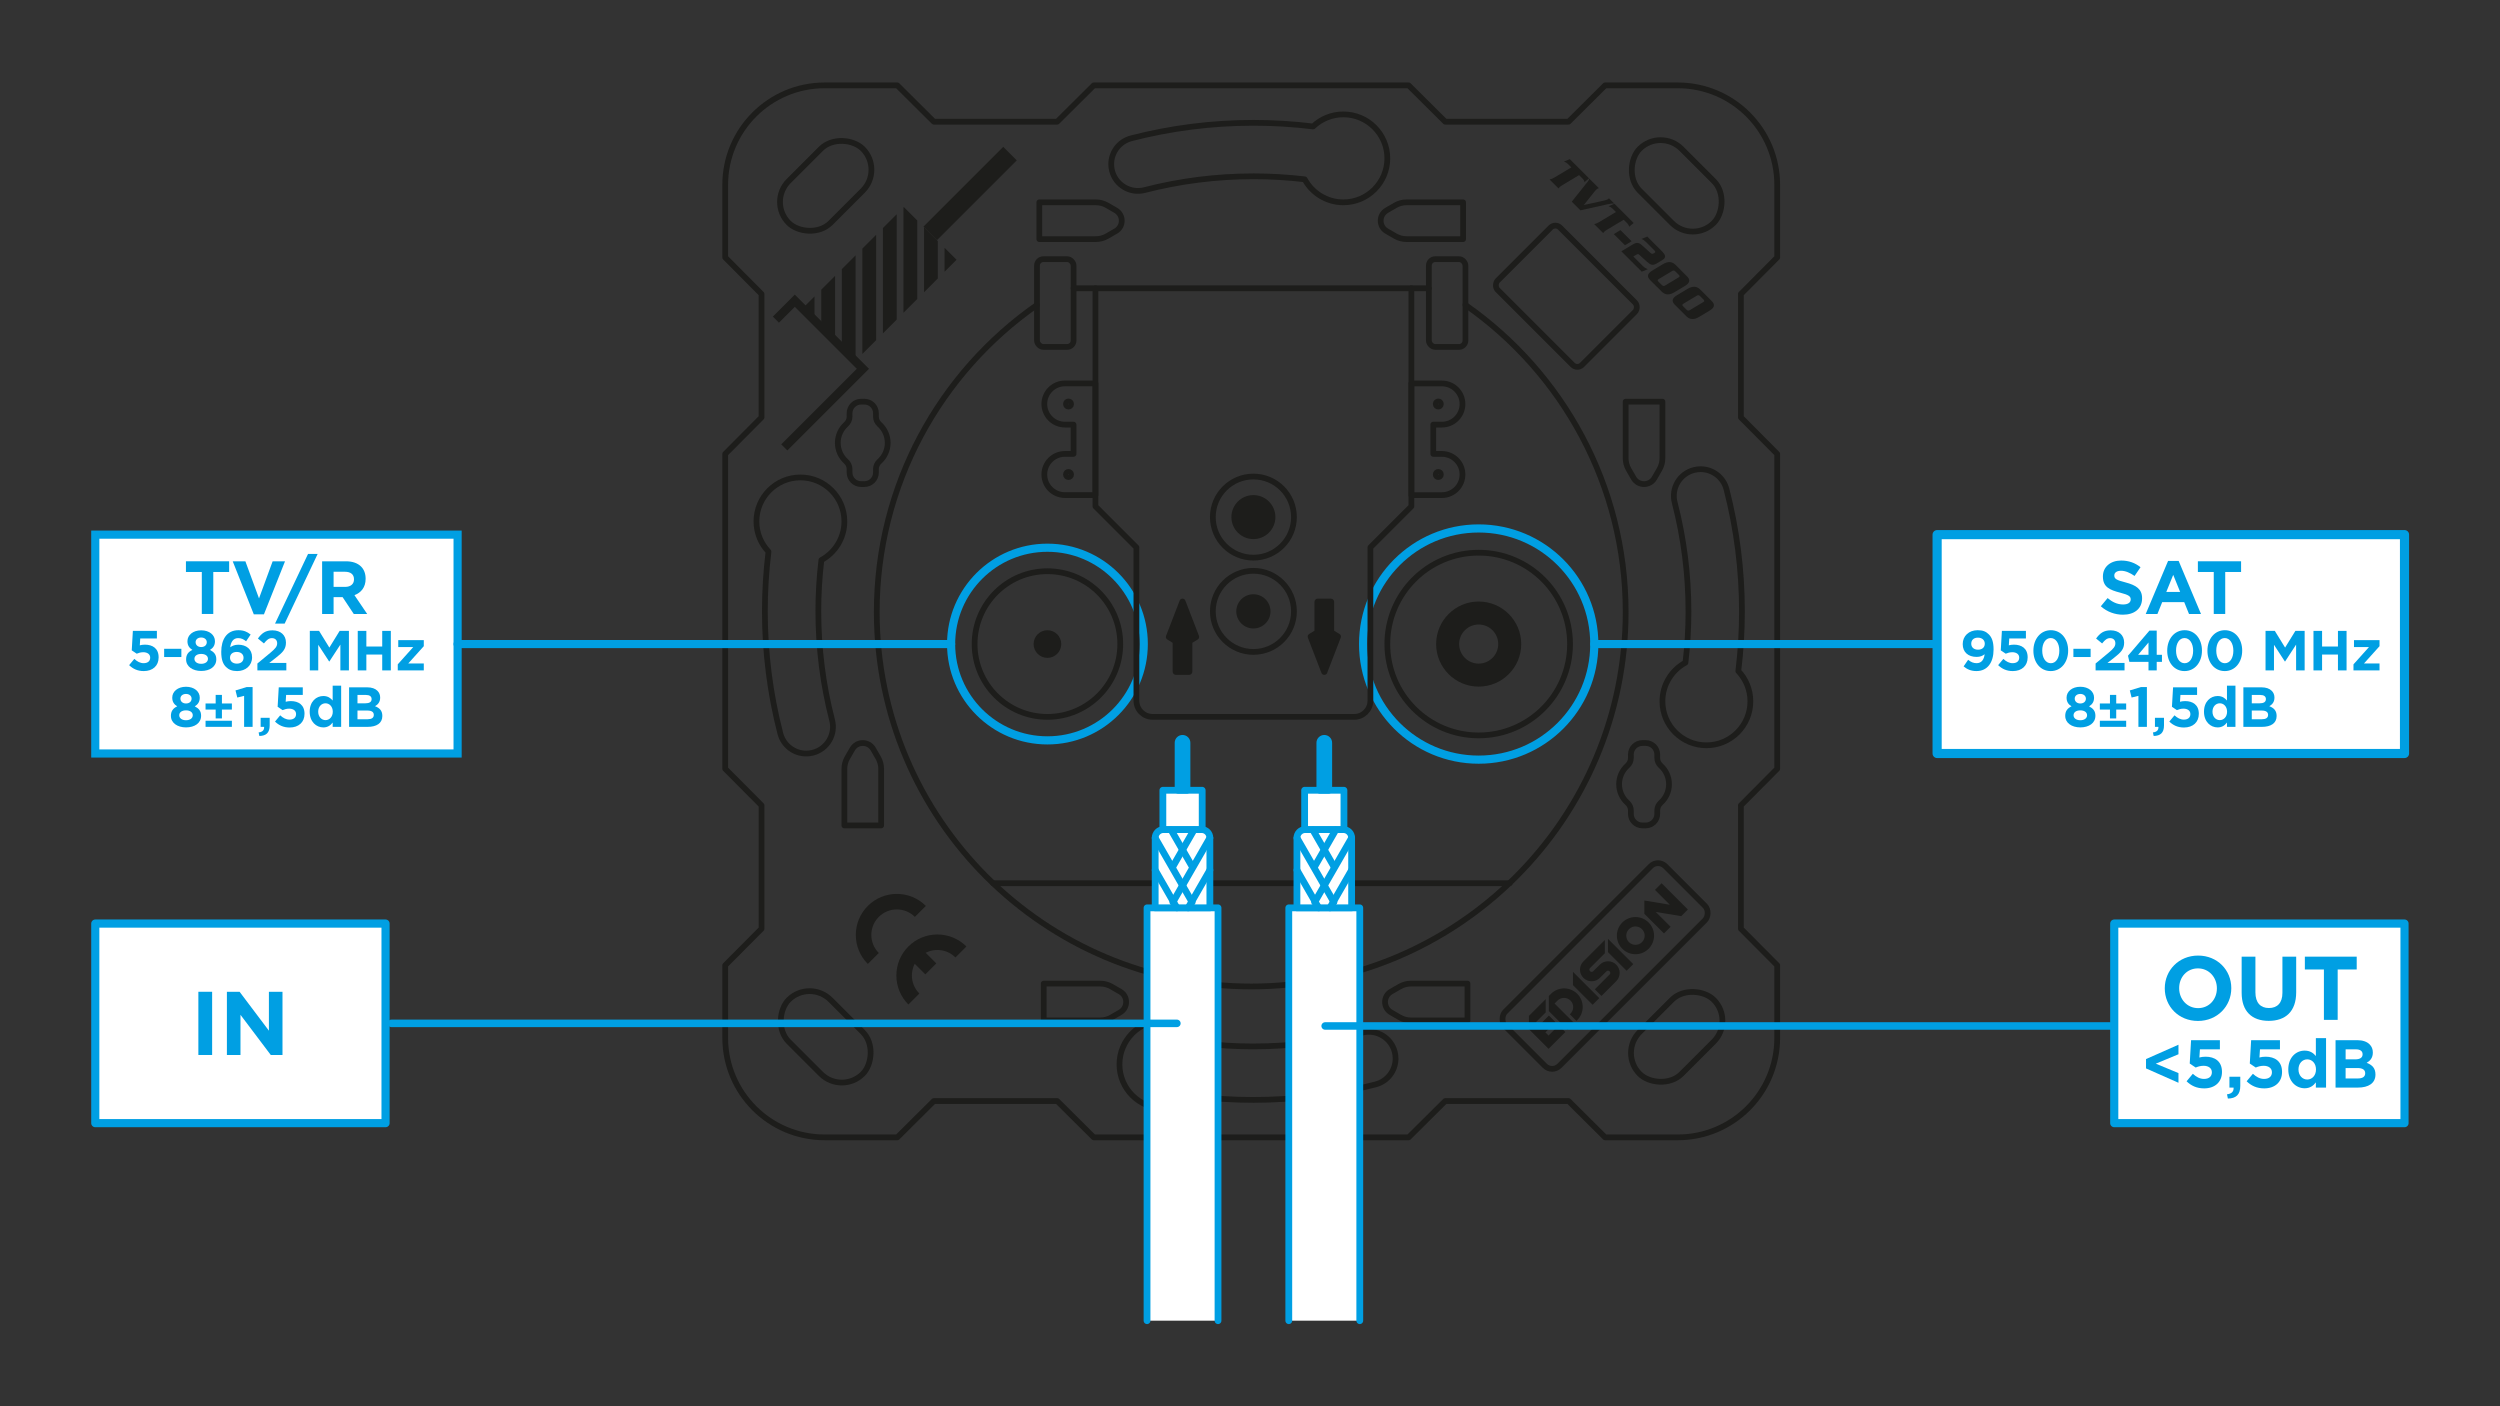 <?xml version="1.0" encoding="UTF-8"?>
<svg id="Layer_1" data-name="Layer 1" xmlns="http://www.w3.org/2000/svg" viewBox="0 0 1920 1080">
  <rect x="0" y="0" width="1920" height="1080" fill="#333333" stroke="none"/>
  <defs>
    <style>
      .cls-1 {
        stroke-miterlimit: 10;
        stroke-width: 6.26px;
      }

      .cls-1, .cls-2, .cls-3, .cls-4, .cls-5, .cls-6, .cls-7 {
        stroke: #009fe3;
      }

      .cls-1, .cls-2, .cls-3, .cls-7 {
        fill: #fff;
      }

      .cls-2, .cls-3, .cls-4, .cls-5, .cls-6, .cls-7, .cls-8 {
        stroke-linecap: round;
        stroke-linejoin: round;
      }

      .cls-2, .cls-5 {
        stroke-width: 6.26px;
      }

      .cls-3, .cls-4 {
        stroke-width: 5.22px;
      }

      .cls-4, .cls-9 {
        fill: #009fe3;
      }

      .cls-10 {
        fill: #1d1d1b;
      }

      .cls-5, .cls-6, .cls-8 {
        fill: none;
      }

      .cls-6 {
        stroke-width: 5.78px;
      }

      .cls-7 {
        stroke-width: 7.03px;
      }

      .cls-8 {
        stroke: #1d1d1b;
        stroke-width: 4.42px;
      }
    </style>
  </defs>
  <circle class="cls-5" cx="804.43" cy="494.63" r="73.98"/>
  <circle class="cls-5" cx="1135.63" cy="494.63" r="88.78"/>
  <g>
    <g>
      <g>
        <g>
          <rect class="cls-8" x="593.92" y="120.01" width="80.47" height="45.47" rx="22.73" ry="22.73" transform="translate(84.8 490.22) rotate(-45)"/>
          <rect class="cls-8" x="593.92" y="773.57" width="80.47" height="45.47" rx="22.73" ry="22.73" transform="translate(519.49 1807.79) rotate(-135)"/>
          <rect class="cls-8" x="1247.47" y="773.57" width="80.47" height="45.47" rx="22.73" ry="22.73" transform="translate(2761.33 448.83) rotate(135)"/>
          <g>
            <path class="cls-8" d="M556.96,469.53v-120.91l27.9-28.07v-94.76l-27.9-28.06v-55.76c0-42.21,34.2-76.41,76.41-76.41h55.76l28.06,27.9h94.76l28.07-27.9h241.82s28.07,27.9,28.07,27.9h94.76s28.06-27.9,28.06-27.9h55.76c42.21,0,76.41,34.2,76.41,76.41v55.76s-27.9,28.06-27.9,28.06v94.76s27.9,28.07,27.9,28.07v120.91s0,120.91,0,120.91l-27.9,28.07v94.76s27.9,28.06,27.9,28.06v55.76c0,42.21-34.2,76.41-76.41,76.41h-55.76s-28.06-27.9-28.06-27.9h-94.76s-28.07,27.9-28.07,27.9h-120.91s-120.91,0-120.91,0l-28.07-27.9h-94.76s-28.06,27.9-28.06,27.9h-55.76c-42.21,0-76.41-34.2-76.41-76.41v-55.76s27.9-28.06,27.9-28.06v-94.76s-27.9-28.07-27.9-28.07v-120.91Z"/>
            <rect class="cls-8" x="1247.47" y="120.01" width="80.47" height="45.47" rx="22.73" ry="22.73" transform="translate(478.1 -868.74) rotate(45)"/>
          </g>
        </g>
        <line class="cls-8" x1="1097.35" y1="221.41" x2="824.51" y2="221.41"/>
        <path class="cls-8" d="M1125.47,234.19c74.38,51.96,123.04,138.24,123.04,235.86,0,158.82-128.75,287.56-287.58,287.56s-287.58-128.74-287.58-287.56c0-97.62,48.66-183.9,123.04-235.86"/>
        <path class="cls-8" d="M628.48,469.53c0-13.18,.79-26.36,2.33-39.4,10.52-5.72,17.67-16.87,17.67-29.69,0-18.65-15.12-33.77-33.77-33.77s-33.77,15.12-33.77,33.77c0,9,3.53,17.18,9.27,23.23-1.86,15.18-2.79,30.52-2.79,45.86,0,31.76,4,63.32,11.88,93.8,2.39,9.26,10.73,15.4,19.86,15.4,1.7,0,3.43-.21,5.16-.66,10.98-2.84,17.58-14.04,14.74-25.02-7.01-27.12-10.57-55.22-10.57-83.51Z"/>
        <path class="cls-8" d="M962.61,803.66c-13.18,0-26.36-.79-39.4-2.33-5.72-10.52-16.87-17.67-29.69-17.67-18.65,0-33.77,15.12-33.77,33.77,0,18.65,15.12,33.77,33.77,33.77,9,0,17.18-3.53,23.23-9.27,15.18,1.86,30.52,2.79,45.86,2.79,31.76,0,63.32-4,93.8-11.88,9.26-2.39,15.4-10.73,15.4-19.86,0-1.7-.21-3.43-.66-5.16-2.84-10.98-14.04-17.58-25.02-14.74-27.12,7.01-55.22,10.57-83.51,10.57Z"/>
        <path class="cls-8" d="M1296.75,469.53c0,13.18-.79,26.36-2.33,39.4-10.52,5.72-17.67,16.87-17.67,29.69,0,18.65,15.12,33.77,33.77,33.77,18.65,0,33.77-15.12,33.77-33.77,0-9-3.53-17.18-9.27-23.23,1.86-15.18,2.79-30.52,2.79-45.86,0-31.76-4-63.32-11.88-93.8-2.39-9.26-10.73-15.4-19.86-15.4-1.7,0-3.43,.21-5.16,.66-10.98,2.84-17.58,14.04-14.74,25.02,7.01,27.12,10.57,55.22,10.57,83.51Z"/>
        <path class="cls-8" d="M962.61,135.39c13.18,0,26.36,.79,39.4,2.33,5.72,10.52,16.87,17.67,29.69,17.67,18.65,0,33.77-15.12,33.77-33.77,0-18.65-15.12-33.77-33.77-33.77-9,0-17.18,3.53-23.23,9.27-15.18-1.86-30.52-2.79-45.86-2.79-31.76,0-63.32,4-93.8,11.88-9.26,2.39-15.4,10.73-15.4,19.86,0,1.7,.21,3.43,.66,5.16,2.84,10.98,14.04,17.58,25.02,14.74,27.12-7.01,55.22-10.57,83.51-10.57Z"/>
        <circle class="cls-8" cx="962.61" cy="469.53" r="31.15"/>
        <circle class="cls-8" cx="962.61" cy="397.13" r="31.15"/>
        <g>
          <path class="cls-8" d="M856.9,161.54l-6.67-3.85c-2.61-1.51-5.57-2.3-8.59-2.3h-43.44v28.25h43.44c3.01,0,5.98-.79,8.59-2.3l6.67-3.85c6.14-3.54,6.14-12.4,0-15.94Z"/>
          <path class="cls-8" d="M1064.96,161.54l6.67-3.85c2.61-1.51,5.57-2.3,8.59-2.3h43.44v28.25h-43.44c-3.01,0-5.98-.79-8.59-2.3l-6.67-3.85c-6.14-3.54-6.14-12.4,0-15.94Z"/>
        </g>
        <g>
          <path class="cls-8" d="M1068.32,777.51l6.67,3.85c2.61,1.51,5.57,2.3,8.59,2.3h43.44s0-28.25,0-28.25h-43.44c-3.01,0-5.98,.79-8.59,2.3l-6.67,3.85c-6.14,3.54-6.14,12.4,0,15.94Z"/>
          <path class="cls-8" d="M860.27,777.51l-6.67,3.85c-2.61,1.51-5.57,2.3-8.59,2.3h-43.44v-28.25h43.44c3.01,0,5.98,.79,8.59,2.3l6.67,3.85c6.14,3.54,6.14,12.4,0,15.94Z"/>
        </g>
        <g>
          <path class="cls-8" d="M654.63,575.24l-3.85,6.67c-1.51,2.61-2.3,5.57-2.3,8.59v43.44s28.25,0,28.25,0v-43.44c0-3.01-.79-5.98-2.3-8.59l-3.85-6.67c-3.54-6.14-12.4-6.14-15.94,0Z"/>
          <path class="cls-8" d="M681.76,340.13c0-5.64-2.45-10.71-6.33-14.21-1.68-1.52-2.7-3.63-2.7-5.89v-2.68c0-4.9-3.97-8.87-8.87-8.87h-2.53c-4.9,0-8.87,3.97-8.87,8.87v2.68c0,2.26-1.02,4.38-2.7,5.89-3.88,3.5-6.33,8.56-6.33,14.21s2.45,10.71,6.33,14.21c1.68,1.52,2.7,3.63,2.7,5.89v2.68c0,4.9,3.97,8.87,8.87,8.87h2.53c4.9,0,8.87-3.97,8.87-8.87v-2.68c0-2.26,1.02-4.38,2.7-5.89,3.89-3.5,6.33-8.56,6.33-14.21Z"/>
        </g>
        <g>
          <path class="cls-8" d="M1270.6,367.18l3.85-6.67c1.51-2.61,2.3-5.57,2.3-8.59v-43.44s-28.25,0-28.25,0v43.44c0,3.01,.79,5.98,2.3,8.59l3.85,6.67c3.54,6.14,12.4,6.14,15.94,0Z"/>
          <path class="cls-8" d="M1243.47,602.29c0,5.64,2.45,10.71,6.33,14.21,1.68,1.52,2.7,3.63,2.7,5.89v2.68c0,4.9,3.97,8.87,8.87,8.87h2.53c4.9,0,8.87-3.97,8.87-8.87v-2.68c0-2.26,1.02-4.38,2.7-5.89,3.88-3.5,6.33-8.56,6.33-14.21s-2.45-10.71-6.33-14.21c-1.68-1.52-2.7-3.63-2.7-5.89v-2.68c0-4.9-3.97-8.87-8.87-8.87h-2.53c-4.9,0-8.87,3.97-8.87,8.87v2.68c0,2.26-1.02,4.38-2.7,5.89-3.89,3.5-6.33,8.56-6.33,14.21Z"/>
        </g>
        <rect class="cls-8" x="1203.29" y="654.99" width="58.81" height="173.83" rx="7.88" ry="7.88" transform="translate(885.66 -654.35) rotate(45)"/>
        <rect class="cls-8" x="1157.13" y="193.63" width="91.63" height="67.76" rx="5.1" ry="5.1" transform="translate(513.21 -783.98) rotate(45)"/>
        <line class="cls-8" x1="762.65" y1="678.32" x2="1159.48" y2="678.32"/>
        <circle class="cls-8" cx="804.43" cy="494.63" r="55.93"/>
        <circle class="cls-8" cx="1135.63" cy="494.63" r="70.16"/>
        <path class="cls-8" d="M1083.93,221.41v167.52s-31.46,31.46-31.46,31.46v117.74c0,6.87-5.57,12.43-12.43,12.43h-77.42s-77.42,0-77.42,0c-6.87,0-12.43-5.57-12.43-12.43v-117.74l-31.46-31.46V221.41"/>
        <g>
          <circle class="cls-8" cx="1104.61" cy="310.29" r="1.97"/>
          <circle class="cls-8" cx="1104.61" cy="364.41" r="1.97"/>
          <path class="cls-8" d="M1107.37,348.59h-6.62v-22.47h6.62c8.74,0,15.82-7.08,15.82-15.82s-7.08-15.82-15.82-15.82h-23.44v85.77h23.44c8.74,0,15.82-7.08,15.82-15.82h0c0-8.74-7.08-15.82-15.82-15.82Z"/>
        </g>
        <g>
          <circle class="cls-8" cx="820.62" cy="364.41" r="1.97"/>
          <circle class="cls-8" cx="820.62" cy="310.29" r="1.97"/>
          <path class="cls-8" d="M817.86,326.12h6.62v22.47h-6.62c-8.74,0-15.82,7.08-15.82,15.82s7.08,15.82,15.82,15.82h23.44v-85.77h-23.44c-8.74,0-15.82,7.08-15.82,15.82h0c0,8.74,7.08,15.82,15.82,15.82Z"/>
        </g>
        <g>
          <rect class="cls-8" x="796.4" y="199.04" width="28.11" height="67.4" rx="4.93" ry="4.93"/>
          <rect class="cls-8" x="1097.35" y="199.04" width="28.11" height="67.4" rx="4.93" ry="4.93"/>
        </g>
      </g>
      <g>
        <g>
          <polygon class="cls-10" points="604.67 345.95 599.99 341.26 658.02 283.23 610.42 235.63 598.22 247.83 593.53 243.14 610.42 226.26 667.39 283.23 604.67 345.95"/>
          <rect class="cls-10" x="737.69" y="105.26" width="14.7" height="86.68" transform="translate(323.3 -483.3) rotate(45)"/>
          <polygon class="cls-10" points="616.34 236.87 625.54 246.07 625.54 227.67 616.34 236.87"/>
          <polygon class="cls-10" points="630.72 222.48 630.72 251.25 641.32 261.85 641.32 211.88 630.72 222.48"/>
          <polygon class="cls-10" points="646.5 206.7 646.5 267.04 656.78 277.31 657.1 276.99 657.1 196.1 646.5 206.7"/>
          <polygon class="cls-10" points="662.29 190.92 662.29 271.81 672.89 261.21 672.89 180.32 662.29 190.92"/>
          <polygon class="cls-10" points="678.07 175.13 678.07 256.03 688.67 245.43 688.67 164.54 678.07 175.13"/>
          <polygon class="cls-10" points="694.17 159.03 693.85 159.35 693.85 240.24 704.45 229.64 704.45 169.31 694.17 159.03"/>
          <polygon class="cls-10" points="709.64 174.49 709.64 224.46 720.23 213.86 720.23 185.09 709.64 174.49"/>
          <polygon class="cls-10" points="725.42 208.68 734.62 199.48 725.42 190.28 725.42 208.68"/>
        </g>
        <circle class="cls-10" cx="804.43" cy="494.63" r="10.62"/>
        <g>
          <g>
            <path class="cls-10" d="M1205.59,122.18l14.81,14.81-3.53,2.9c-.15-.99-.63-1.89-1.44-2.7l-2.7-2.7-12.91,7.74c-.88,.52-1.58,1.04-2.09,1.56-.31,.31-.56,.63-.75,.95l-6.92-6.92c1.14-.16,2.41-.67,3.82-1.53l12.91-7.74-2.7-2.7c-.81-.81-1.81-1.39-3-1.73l4.51-1.92Z"/>
            <path class="cls-10" d="M1213.77,161.54l-6.65-6.65,12.54-15.76c.49-.62,.77-1.29,.85-2.02l7.4,7.4c-.45,.13-.85,.3-1.19,.51-.6,.37-1.28,1.04-2.04,1.99l-8.31,10.45,15.37-3.39c1.38-.31,2.39-.65,3.02-1.02,.16-.1,.48-.35,.95-.75l4.02,4.02c-1.14-.13-2.83,.06-5.09,.56l-20.87,4.65Z"/>
            <path class="cls-10" d="M1239.85,156.45l14.81,14.81-3.53,2.9c-.15-.99-.63-1.89-1.44-2.7l-2.7-2.7-12.91,7.74c-.88,.52-1.58,1.04-2.09,1.56-.31,.31-.56,.63-.75,.95l-6.92-6.92c1.14-.16,2.41-.67,3.82-1.53l12.91-7.74-2.7-2.7c-.81-.81-1.81-1.39-3-1.73l4.51-1.92Z"/>
            <path class="cls-10" d="M1239.37,179.78l5.12-3.07,8.57,8.57-5.11,3.07-8.57-8.57Z"/>
            <path class="cls-10" d="M1254.37,196.98l7.04,7.04c.71,.71,1.35,1.25,1.9,1.61,.34,.21,1.07,.58,2.19,1.12l-4.63,1.9-15.66-15.66,8.67-5.21c1.48-.89,2.72-1.3,3.74-1.23,1.01,.07,2.15,.67,3.4,1.79l6.75,6.06c.67,.6,1.33,.7,2,.29l1.07-.63c.08-.05,.15-.1,.22-.17,.36-.36,.2-.87-.46-1.53l-6.82-6.82c-.93-.93-1.97-1.6-3.14-2.02l4.46-1.83,11.5,11.5c2.31,2.31,2.76,4.16,1.36,5.55-.39,.39-.95,.8-1.68,1.24l-3.9,2.34c-1.46,.88-2.75,1.21-3.87,1-.96-.21-2.11-.93-3.46-2.14l-6.26-5.67c-.5-.47-1.17-.46-2,.05l-2.41,1.44Z"/>
            <path class="cls-10" d="M1286.79,203.39l8.91,8.91c2.05,2.05,2.18,3.95,.41,5.72-.57,.57-1.3,1.12-2.19,1.66l-8.04,4.82c-3.82,2.29-7.04,2.12-9.67-.51l-8.91-8.91c-2.05-2.05-2.18-3.95-.41-5.72,.57-.57,1.3-1.12,2.19-1.66l8.04-4.82c3.82-2.29,7.04-2.12,9.67,.51Zm2.51,7.67l-2.58-2.58c-.78-.78-1.58-.92-2.41-.41l-10.52,6.33c-.16,.1-.3,.2-.41,.32-.42,.42-.32,.95,.32,1.58l2.58,2.58c.79,.79,1.61,.94,2.44,.44l10.52-6.33c.16-.1,.3-.2,.41-.32,.42-.42,.31-.96-.34-1.61Z"/>
            <path class="cls-10" d="M1305.74,222.33l8.91,8.91c2.05,2.05,2.18,3.95,.41,5.72-.57,.57-1.3,1.12-2.19,1.66l-8.04,4.82c-3.82,2.29-7.04,2.12-9.67-.51l-8.91-8.91c-2.05-2.05-2.18-3.95-.41-5.72,.57-.57,1.3-1.12,2.19-1.66l8.04-4.82c3.82-2.29,7.04-2.12,9.67,.51Zm2.51,7.67l-2.58-2.58c-.78-.78-1.58-.92-2.41-.41l-10.52,6.33c-.16,.1-.3,.2-.41,.32-.42,.42-.32,.95,.32,1.58l2.58,2.58c.79,.79,1.61,.94,2.44,.44l10.52-6.33c.16-.1,.3-.2,.41-.32,.42-.42,.31-.96-.34-1.61Z"/>
          </g>
          <circle class="cls-10" cx="962.61" cy="397.13" r="16.9"/>
          <circle class="cls-10" cx="962.61" cy="469.53" r="13.14"/>
          <g>
            <path class="cls-10" d="M666.49,740.31c-5.95-5.95-9.23-13.87-9.23-22.28s3.28-16.33,9.23-22.28c5.95-5.95,13.87-9.23,22.28-9.23s16.33,3.28,22.28,9.23l-8.43,8.43c-3.7-3.7-8.62-5.74-13.85-5.74s-10.15,2.04-13.85,5.74c-7.64,7.64-7.64,20.07,0,27.7l-8.43,8.43Z"/>
            <path class="cls-10" d="M697.63,771.46c-12.29-12.29-12.29-32.28,0-44.57,12.29-12.29,32.28-12.29,44.57,0l-8.43,8.43c-7.64-7.64-20.07-7.64-27.7,0-7.64,7.64-7.64,20.07,0,27.7l-8.43,8.43Z"/>
            <rect class="cls-10" x="702.39" y="728.41" width="11.92" height="18.41" transform="translate(-314.1 716.91) rotate(-45)"/>
          </g>
          <g>
            <polygon class="cls-10" points="1223.13 771.67 1228.23 766.57 1208.04 746.38 1208.04 756.57 1223.13 771.67"/>
            <polygon class="cls-10" points="1270.99 683.42 1282.41 694.84 1262.84 691.59 1262.84 701.78 1277.93 716.87 1283.02 711.77 1271.62 700.37 1291.18 703.61 1291.18 703.62 1296.28 698.51 1276.09 678.32 1270.99 683.42"/>
            <polygon class="cls-10" points="1249.24 745.55 1254.35 740.45 1234.91 721.02 1234.92 731.23 1249.24 745.55"/>
            <polygon class="cls-10" points="1187.11 777.51 1187.11 774.12 1187.11 767.32 1187.11 767.3 1183.7 770.71 1183.7 770.72 1182.01 772.41 1174.21 780.21 1174.21 790.4 1189.3 805.5 1202.2 792.6 1197.1 787.5 1189.3 795.3 1186.86 792.86 1194.66 785.06 1189.55 779.95 1181.75 787.75 1179.31 785.31 1187.11 777.51"/>
            <path class="cls-10" d="M1191.15,763.26l-1.65,1.65v11.61s14.39,14.38,14.39,14.38l5.13-5.13-5.1-5.1-.03,.03-9.99-9.99,2.26-2.26c2.76-2.76,7.23-2.76,9.99,0,2.76,2.76,2.77,7.23,0,9.99l-.54,.54,5.1,5.1,.63-.63c5.57-5.57,5.58-14.61,0-20.19s-14.62-5.58-20.19,0Z"/>
            <path class="cls-10" d="M1221.16,743.46l6.21-6.21,5.15-5.15h0v-3.28s0-6.92,0-6.92l-3.46,3.46-1.64,1.64h0s-11.36,11.36-11.36,11.36c-3.49,3.49-3.49,9.16,0,12.65,3.49,3.49,9.16,3.49,12.65,0,.11-.11,.22-.22,.32-.33l1.34-1.34h.01s3.37-3.36,3.37-3.36c.67-.67,1.76-.67,2.44,0,.67,.67,.68,1.77,0,2.44l-6.21,6.21-5.15,5.15,5.1,5.1,11.36-11.36c3.49-3.49,3.49-9.16,0-12.65-3.49-3.49-9.16-3.49-12.65,0-.11,.11-.22,.22-.32,.33l-1.16,1.16h-.01s-3.55,3.54-3.55,3.54c-.67,.67-1.76,.67-2.44,0-.67-.67-.68-1.77,0-2.44Z"/>
            <path class="cls-10" d="M1245.94,708.47c-5.58,5.58-5.57,14.62,0,20.19,5.58,5.58,14.62,5.58,20.19,0,5.58-5.58,5.58-14.62,0-20.19-5.57-5.57-14.62-5.58-20.19,0Zm15.1,15.1c-2.76,2.76-7.23,2.75-9.99,0-2.76-2.76-2.76-7.23,0-9.99,2.75-2.75,7.23-2.76,9.99,0,2.76,2.76,2.76,7.24,0,9.99Z"/>
          </g>
          <g>
            <path class="cls-10" d="M920.81,488.36l-10.46-27.13c-.77-1.99-3.59-1.99-4.36,0l-10.46,27.13c-.39,1.02,0,2.18,.93,2.76l4.14,2.55v22.15c0,1.38,1.12,2.5,2.5,2.5h10.13c1.38,0,2.5-1.12,2.5-2.5v-22.15l4.14-2.55c.93-.58,1.32-1.73,.93-2.76Z"/>
            <path class="cls-10" d="M1004.42,489.7l10.46,27.13c.77,1.99,3.59,1.99,4.36,0l10.46-27.13c.39-1.02,0-2.18-.93-2.76l-4.14-2.55v-22.15c0-1.38-1.12-2.5-2.5-2.5h-10.13c-1.38,0-2.5,1.12-2.5,2.5v22.15l-4.14,2.55c-.93,.58-1.32,1.73-.93,2.76Z"/>
          </g>
        </g>
        <path class="cls-10" d="M1135.63,527.32c-18.02,0-32.68-14.66-32.68-32.68s14.66-32.68,32.68-32.68,32.68,14.66,32.68,32.68-14.66,32.68-32.68,32.68Zm0-47.69c-8.28,0-15.01,6.73-15.01,15.01s6.73,15.01,15.01,15.01,15.01-6.74,15.01-15.01-6.74-15.01-15.01-15.01Z"/>
      </g>
    </g>
    <g>
      <polyline class="cls-3" points="935.44 1014.28 935.44 697.22 880.92 697.22 880.92 1014.28"/>
      <rect class="cls-3" x="893.08" y="606.92" width="30.2" height="30.2"/>
      <path class="cls-4" d="M908.18,567.06h0c1.88,0,3.41,1.53,3.41,3.41v36.45h-6.82v-36.45c0-1.88,1.53-3.41,3.41-3.41Z"/>
      <path class="cls-3" d="M893.54,637.11h29.28c3.51,0,6.36,2.85,6.36,6.36v53.74h-42v-53.74c0-3.51,2.85-6.36,6.36-6.36Z"/>
      <line class="cls-3" x1="887.17" y1="668.24" x2="903.84" y2="697.22"/>
      <line class="cls-3" x1="887.17" y1="643.53" x2="915.57" y2="692.88"/>
      <line class="cls-3" x1="899.42" y1="637.42" x2="915.57" y2="665.49"/>
      <line class="cls-3" x1="929.18" y1="668.24" x2="912.51" y2="697.22"/>
      <line class="cls-3" x1="929.18" y1="643.53" x2="900.78" y2="692.88"/>
      <line class="cls-3" x1="916.93" y1="637.42" x2="900.78" y2="665.49"/>
    </g>
    <g>
      <polyline class="cls-3" points="1044.31 1014.28 1044.31 697.22 989.79 697.22 989.79 1014.28"/>
      <rect class="cls-3" x="1001.95" y="606.92" width="30.2" height="30.2"/>
      <path class="cls-4" d="M1017.05,567.06h0c1.88,0,3.41,1.53,3.41,3.41v36.45h-6.82v-36.45c0-1.88,1.53-3.41,3.41-3.41Z"/>
      <path class="cls-3" d="M1002.41,637.11h29.28c3.51,0,6.36,2.85,6.36,6.36v53.74h-42v-53.74c0-3.51,2.85-6.36,6.36-6.36Z"/>
      <line class="cls-3" x1="996.05" y1="668.24" x2="1012.72" y2="697.22"/>
      <line class="cls-3" x1="996.05" y1="643.53" x2="1024.44" y2="692.88"/>
      <line class="cls-3" x1="1008.29" y1="637.42" x2="1024.44" y2="665.49"/>
      <line class="cls-3" x1="1038.05" y1="668.24" x2="1021.38" y2="697.22"/>
      <line class="cls-3" x1="1038.05" y1="643.53" x2="1009.66" y2="692.88"/>
      <line class="cls-3" x1="1025.81" y1="637.42" x2="1009.66" y2="665.49"/>
    </g>
  </g>
  <g>
    <rect class="cls-1" x="73.18" y="410.6" width="278.26" height="168.08"/>
    <g>
      <path class="cls-9" d="M154.99,439.28h-12.19v-8.21h33.18v8.21h-12.18v32.24h-8.81v-32.24Z"/>
      <path class="cls-9" d="M178.73,431.08h9.72l10.47,28.49,10.47-28.49h9.5l-16.19,40.74h-7.78l-16.19-40.74Z"/>
      <path class="cls-9" d="M236.57,425.42h7.38l-25.34,53.51h-7.38l25.34-53.51Z"/>
      <path class="cls-9" d="M247.39,431.08h18.31c5.09,0,9.04,1.44,11.67,4.1,2.23,2.25,3.43,5.43,3.43,9.25v.12c0,6.53-3.49,10.63-8.58,12.54l9.78,14.45h-10.3l-8.58-12.94h-6.92v12.94h-8.81v-40.45Zm17.73,19.65c4.29,0,6.75-2.31,6.75-5.72v-.12c0-3.81-2.63-5.78-6.92-5.78h-8.75v11.61h8.92Z"/>
      <path class="cls-9" d="M99.16,510.84l3.99-4.81c2.27,2.08,4.51,3.29,7.17,3.29,3.09,0,5.02-1.52,5.02-4.21v-.09c0-2.6-2.19-4.12-5.32-4.12-1.89,0-3.6,.52-5.02,1.13l-3.82-2.56,.86-14.96h18.45v5.85h-12.79l-.34,5.25c1.2-.3,2.27-.52,3.95-.52,5.84,0,10.51,2.86,10.51,9.71v.09c0,6.42-4.51,10.49-11.41,10.49-4.81,0-8.32-1.73-11.24-4.55Z"/>
      <path class="cls-9" d="M126.07,498.27h13.22v6.33h-13.22v-6.33Z"/>
      <path class="cls-9" d="M142.93,506.55v-.09c0-3.68,1.67-5.85,4.85-7.33-2.32-1.43-3.82-3.38-3.82-6.63v-.09c0-4.64,4.21-8.32,10.56-8.32s10.56,3.64,10.56,8.32v.09c0,3.25-1.5,5.2-3.82,6.63,3.05,1.6,4.85,3.55,4.85,7.15v.09c0,5.64-4.93,8.93-11.58,8.93s-11.59-3.47-11.59-8.76Zm16.78-.52v-.09c0-2.34-2.19-3.73-5.19-3.73s-5.19,1.39-5.19,3.73v.09c0,2.08,1.93,3.77,5.19,3.77s5.19-1.65,5.19-3.77Zm-.9-12.79v-.09c0-1.86-1.59-3.55-4.29-3.55s-4.29,1.65-4.29,3.51v.09c0,2.12,1.67,3.73,4.29,3.73s4.29-1.56,4.29-3.69Z"/>
      <path class="cls-9" d="M173.48,512.14c-2.19-2.21-3.56-5.46-3.56-11.49v-.09c0-9.36,4.21-16.56,13.17-16.56,4.08,0,6.74,1.21,9.4,3.34l-3.48,5.16c-1.97-1.52-3.56-2.43-6.14-2.43-3.73,0-5.62,3.03-6.05,7.02,1.5-1,3.26-1.95,6.22-1.95,5.96,0,10.56,3.34,10.56,9.67v.09c0,6.2-4.93,10.49-11.46,10.49-3.9,0-6.56-1.13-8.67-3.25Zm13.56-6.94v-.09c0-2.56-1.97-4.42-5.23-4.42s-5.15,1.82-5.15,4.38v.09c0,2.56,1.97,4.51,5.23,4.51s5.15-1.86,5.15-4.46Z"/>
      <path class="cls-9" d="M197.68,509.58l10-8.28c3.73-3.12,5.19-4.77,5.19-7.28s-1.67-3.94-4.03-3.94-3.9,1.3-6.14,4.08l-4.63-3.77c2.96-4.08,5.84-6.29,11.2-6.29,6.22,0,10.34,3.69,10.34,9.36v.09c0,5.07-2.57,7.59-7.9,11.75l-4.89,3.81h13.09v5.77h-22.23v-5.29Z"/>
      <path class="cls-9" d="M237.93,484.52h7.12l7.9,12.83,7.9-12.83h7.12v30.35h-6.56v-19.81l-8.45,12.96h-.17l-8.37-12.83v19.68h-6.48v-30.35Z"/>
      <path class="cls-9" d="M274.75,484.52h6.61v12.01h12.19v-12.01h6.61v30.35h-6.61v-12.18h-12.19v12.18h-6.61v-30.35Z"/>
      <path class="cls-9" d="M305.47,510.23l11.89-13.27h-11.5v-5.33h19.61v4.64l-11.93,13.27h11.93v5.33h-19.99v-4.64Z"/>
      <path class="cls-9" d="M131.26,549.89v-.09c0-3.68,1.67-5.85,4.85-7.33-2.32-1.43-3.82-3.38-3.82-6.63v-.09c0-4.64,4.21-8.32,10.56-8.32s10.56,3.64,10.56,8.32v.09c0,3.25-1.5,5.2-3.82,6.63,3.05,1.6,4.85,3.55,4.85,7.15v.09c0,5.64-4.93,8.93-11.58,8.93s-11.59-3.47-11.59-8.76Zm16.78-.52v-.09c0-2.34-2.19-3.73-5.19-3.73s-5.19,1.39-5.19,3.73v.09c0,2.08,1.93,3.77,5.19,3.77s5.19-1.65,5.19-3.77Zm-.9-12.79v-.09c0-1.86-1.59-3.55-4.29-3.55s-4.29,1.65-4.29,3.51v.09c0,2.12,1.67,3.73,4.29,3.73s4.29-1.56,4.29-3.69Z"/>
      <path class="cls-9" d="M170.44,544.95v6.81h-4.81v-6.81h-7.77v-4.68h7.77v-6.59h4.81v6.59h7.64v4.68h-7.64Zm-12.57,13.27v-4.68h20.21v4.68h-20.21Z"/>
      <path class="cls-9" d="M187.47,534.41l-5.23,1.3-1.37-5.46,8.62-2.6h4.51v30.56h-6.52v-23.8Z"/>
      <path class="cls-9" d="M198.63,562.5c2.96-.3,4.42-1.82,4.2-4.29h-2.66v-6.94h6.95v5.85c0,5.72-2.83,8.02-7.94,8.11l-.56-2.73Z"/>
      <path class="cls-9" d="M211.2,554.18l3.99-4.81c2.27,2.08,4.51,3.29,7.17,3.29,3.09,0,5.02-1.52,5.02-4.21v-.09c0-2.6-2.19-4.12-5.32-4.12-1.89,0-3.6,.52-5.02,1.13l-3.82-2.56,.86-14.96h18.45v5.85h-12.79l-.34,5.25c1.2-.3,2.27-.52,3.95-.52,5.84,0,10.51,2.86,10.51,9.71v.09c0,6.42-4.51,10.49-11.41,10.49-4.81,0-8.32-1.73-11.24-4.55Z"/>
      <path class="cls-9" d="M237.85,546.64v-.09c0-7.76,5.02-12.01,10.47-12.01,3.48,0,5.62,1.6,7.17,3.47v-11.44h6.52v31.65h-6.52v-3.34c-1.59,2.17-3.78,3.77-7.17,3.77-5.36,0-10.47-4.25-10.47-12.01Zm17.72,0v-.09c0-3.86-2.53-6.42-5.58-6.42s-5.62,2.51-5.62,6.42v.09c0,3.86,2.57,6.42,5.62,6.42s5.58-2.56,5.58-6.42Z"/>
      <path class="cls-9" d="M268.1,527.87h13.95c3.43,0,6.14,.95,7.85,2.69,1.37,1.39,2.06,3.08,2.06,5.16v.09c0,3.42-1.8,5.33-3.95,6.55,3.48,1.34,5.62,3.38,5.62,7.46v.09c0,5.55-4.46,8.32-11.24,8.32h-14.29v-30.35Zm12.53,12.27c2.92,0,4.76-.95,4.76-3.21v-.09c0-1.99-1.54-3.12-4.33-3.12h-6.52v6.42h6.09Zm1.76,12.23c2.92,0,4.68-1.04,4.68-3.29v-.09c0-2.04-1.5-3.29-4.89-3.29h-7.64v6.68h7.85Z"/>
    </g>
  </g>
  <g>
    <g>
      <g>
        <rect class="cls-2" x="73.18" y="709.3" width="222.92" height="153.28"/>
        <g>
          <path class="cls-9" d="M152.35,761.68h10.57v48.55h-10.57v-48.55Z"/>
          <path class="cls-9" d="M174.25,761.68h9.75l22.52,29.89v-29.89h10.43v48.55h-8.99l-23.27-30.86v30.86h-10.43v-48.55Z"/>
        </g>
      </g>
      <line class="cls-6" x1="903.84" y1="785.94" x2="300.61" y2="785.94"/>
    </g>
    <g>
      <g>
        <rect class="cls-2" x="1623.74" y="709.3" width="222.92" height="153.28"/>
        <g>
          <path class="cls-9" d="M1662.55,759.12v-.14c0-13.8,10.78-25.1,25.61-25.1s25.47,11.17,25.47,24.97v.14c0,13.8-10.78,25.1-25.61,25.1s-25.47-11.17-25.47-24.97Zm40.02,0v-.14c0-8.32-6.04-15.26-14.55-15.26s-14.42,6.8-14.42,15.12v.14c0,8.32,6.04,15.26,14.55,15.26s14.42-6.8,14.42-15.12Z"/>
          <path class="cls-9" d="M1721.59,762.45v-27.74h10.57v27.46c0,7.91,3.91,12,10.37,12s10.37-3.95,10.37-11.65v-27.81h10.57v27.39c0,14.7-8.17,21.92-21.08,21.92s-20.8-7.28-20.8-21.57Z"/>
          <path class="cls-9" d="M1784.75,744.56h-14.62v-9.85h39.82v9.85h-14.62v38.7h-10.57v-38.7Z"/>
          <path class="cls-9" d="M1648.14,820.55v-7.18l24.92-11.03v7.33l-17.41,7.23,17.41,7.23v7.44l-24.92-11.03Z"/>
          <path class="cls-9" d="M1679.3,830.43l4.79-5.77c2.73,2.5,5.41,3.95,8.6,3.95,3.71,0,6.02-1.82,6.02-5.05v-.1c0-3.12-2.63-4.94-6.39-4.94-2.27,0-4.33,.62-6.03,1.35l-4.58-3.07,1.03-17.95h22.14v7.02h-15.35l-.41,6.29c1.44-.36,2.73-.62,4.74-.62,7,0,12.62,3.43,12.62,11.65v.1c0,7.7-5.41,12.59-13.7,12.59-5.77,0-9.99-2.08-13.49-5.46Z"/>
          <path class="cls-9" d="M1710.34,840.42c3.55-.36,5.3-2.19,5.05-5.15h-3.19v-8.32h8.34v7.02c0,6.87-3.4,9.62-9.53,9.73l-.67-3.28Z"/>
          <path class="cls-9" d="M1725.43,830.43l4.79-5.77c2.73,2.5,5.41,3.95,8.6,3.95,3.71,0,6.02-1.82,6.02-5.05v-.1c0-3.12-2.63-4.94-6.39-4.94-2.27,0-4.33,.62-6.03,1.35l-4.58-3.07,1.03-17.95h22.14v7.02h-15.35l-.41,6.29c1.44-.36,2.73-.62,4.74-.62,7,0,12.62,3.43,12.62,11.65v.1c0,7.7-5.41,12.59-13.7,12.59-5.77,0-9.99-2.08-13.49-5.46Z"/>
          <path class="cls-9" d="M1757.41,821.38v-.1c0-9.31,6.03-14.41,12.57-14.41,4.17,0,6.75,1.92,8.6,4.16v-13.73h7.83v37.97h-7.83v-4.01c-1.91,2.6-4.53,4.53-8.6,4.53-6.44,0-12.57-5.1-12.57-14.41Zm21.27,0v-.1c0-4.63-3.04-7.7-6.7-7.7s-6.75,3.02-6.75,7.7v.1c0,4.63,3.09,7.7,6.75,7.7s6.7-3.07,6.7-7.7Z"/>
          <path class="cls-9" d="M1793.71,798.86h16.74c4.12,0,7.36,1.14,9.42,3.23,1.65,1.66,2.47,3.69,2.47,6.19v.1c0,4.11-2.16,6.4-4.74,7.85,4.17,1.61,6.75,4.06,6.75,8.95v.1c0,6.66-5.36,9.99-13.49,9.99h-17.15v-36.41Zm15.04,14.72c3.5,0,5.72-1.14,5.72-3.85v-.1c0-2.39-1.85-3.75-5.2-3.75h-7.83v7.7h7.31Zm2.11,14.67c3.5,0,5.61-1.25,5.61-3.95v-.1c0-2.44-1.8-3.95-5.87-3.95h-9.17v8.01h9.42Z"/>
        </g>
      </g>
      <line class="cls-6" x1="1620.36" y1="787.95" x2="1017.73" y2="787.95"/>
    </g>
  </g>
  <line class="cls-5" x1="730.46" y1="494.63" x2="351.44" y2="494.63"/>
  <line class="cls-5" x1="1742.63" y1="494.63" x2="1224.41" y2="494.63"/>
  <g>
    <rect class="cls-7" x="1487.71" y="410.6" width="358.96" height="168.08"/>
    <g>
      <path class="cls-9" d="M1613.42,465.63l5.21-6.3c3.6,3,7.38,4.91,11.96,4.91,3.6,0,5.78-1.44,5.78-3.81v-.12c0-2.25-1.37-3.41-8.07-5.14-8.07-2.08-13.27-4.33-13.27-12.37v-.12c0-7.34,5.83-12.19,14.02-12.19,5.83,0,10.81,1.85,14.87,5.14l-4.58,6.7c-3.55-2.48-7.04-3.99-10.41-3.99s-5.15,1.56-5.15,3.52v.12c0,2.66,1.72,3.52,8.64,5.32,8.12,2.14,12.7,5.08,12.7,12.13v.12c0,8.03-6.06,12.54-14.7,12.54-6.06,0-12.19-2.14-16.99-6.47Z"/>
      <path class="cls-9" d="M1665.08,430.79h8.12l17.16,40.74h-9.21l-3.66-9.07h-16.93l-3.66,9.07h-8.98l17.16-40.74Zm9.27,23.81l-5.32-13.12-5.32,13.12h10.64Z"/>
      <path class="cls-9" d="M1700.15,439.28h-12.18v-8.21h33.18v8.21h-12.18v32.24h-8.81v-32.24Z"/>
      <path class="cls-9" d="M1508.05,511.79l3.48-5.07c2.19,1.78,4.03,2.6,6.57,2.6,3.69,0,5.66-2.82,6.09-6.89-1.46,1.26-3.48,2.08-6.09,2.08-6.52,0-10.73-3.64-10.73-9.8v-.09c0-6.11,4.68-10.62,11.46-10.62,4.03,0,6.39,1,8.67,3.29,2.15,2.17,3.56,5.46,3.56,11.44v.09c0,9.84-4.59,16.56-13.13,16.56-4.38,0-7.34-1.47-9.87-3.6Zm16.26-17.34v-.09c0-2.69-1.97-4.64-5.28-4.64s-5.11,1.91-5.11,4.6v.09c0,2.69,1.97,4.55,5.23,4.55s5.15-1.91,5.15-4.51Z"/>
      <path class="cls-9" d="M1534.57,510.84l3.99-4.81c2.27,2.08,4.5,3.29,7.17,3.29,3.09,0,5.02-1.52,5.02-4.21v-.09c0-2.6-2.19-4.12-5.32-4.12-1.89,0-3.6,.52-5.02,1.13l-3.82-2.56,.86-14.96h18.45v5.85h-12.79l-.34,5.25c1.2-.3,2.27-.52,3.95-.52,5.83,0,10.51,2.86,10.51,9.71v.09c0,6.42-4.5,10.49-11.41,10.49-4.81,0-8.32-1.73-11.24-4.55Z"/>
      <path class="cls-9" d="M1561.65,499.78v-.09c0-8.8,5.41-15.69,13.39-15.69s13.3,6.81,13.3,15.61v.09c0,8.8-5.36,15.69-13.39,15.69s-13.3-6.81-13.3-15.61Zm19.91,0v-.09c0-5.51-2.66-9.67-6.61-9.67s-6.52,4.03-6.52,9.58v.09c0,5.55,2.62,9.67,6.61,9.67s6.52-4.08,6.52-9.58Z"/>
      <path class="cls-9" d="M1592.37,498.27h13.22v6.33h-13.22v-6.33Z"/>
      <path class="cls-9" d="M1609.41,509.58l10-8.28c3.73-3.12,5.19-4.77,5.19-7.28s-1.67-3.94-4.03-3.94-3.91,1.3-6.14,4.08l-4.63-3.77c2.96-4.08,5.84-6.29,11.2-6.29,6.22,0,10.34,3.69,10.34,9.36v.09c0,5.07-2.57,7.59-7.89,11.75l-4.89,3.81h13.09v5.77h-22.23v-5.29Z"/>
      <path class="cls-9" d="M1650.04,508.32h-14.67l-1.07-4.73,16.48-19.29h5.58v18.6h4.03v5.42h-4.03v6.55h-6.31v-6.55Zm0-5.42v-9.45l-7.98,9.45h7.98Z"/>
      <path class="cls-9" d="M1664.42,499.78v-.09c0-8.8,5.41-15.69,13.39-15.69s13.3,6.81,13.3,15.61v.09c0,8.8-5.36,15.69-13.39,15.69s-13.3-6.81-13.3-15.61Zm19.91,0v-.09c0-5.51-2.66-9.67-6.61-9.67s-6.52,4.03-6.52,9.58v.09c0,5.55,2.62,9.67,6.61,9.67s6.52-4.08,6.52-9.58Z"/>
      <path class="cls-9" d="M1695.31,499.78v-.09c0-8.8,5.41-15.69,13.39-15.69s13.3,6.81,13.3,15.61v.09c0,8.8-5.36,15.69-13.39,15.69s-13.3-6.81-13.3-15.61Zm19.91,0v-.09c0-5.51-2.66-9.67-6.61-9.67s-6.52,4.03-6.52,9.58v.09c0,5.55,2.62,9.67,6.61,9.67s6.52-4.08,6.52-9.58Z"/>
      <path class="cls-9" d="M1739.94,484.52h7.12l7.9,12.83,7.89-12.83h7.12v30.35h-6.56v-19.81l-8.45,12.96h-.17l-8.37-12.83v19.68h-6.48v-30.35Z"/>
      <path class="cls-9" d="M1776.75,484.52h6.61v12.01h12.19v-12.01h6.61v30.35h-6.61v-12.18h-12.19v12.18h-6.61v-30.35Z"/>
      <path class="cls-9" d="M1807.47,510.23l11.89-13.27h-11.5v-5.33h19.61v4.64l-11.93,13.27h11.93v5.33h-20v-4.64Z"/>
      <path class="cls-9" d="M1586.09,549.89v-.09c0-3.68,1.67-5.85,4.85-7.33-2.32-1.43-3.82-3.38-3.82-6.63v-.09c0-4.64,4.21-8.32,10.55-8.32s10.56,3.64,10.56,8.32v.09c0,3.25-1.5,5.2-3.82,6.63,3.05,1.6,4.85,3.55,4.85,7.15v.09c0,5.64-4.93,8.93-11.58,8.93s-11.58-3.47-11.58-8.76Zm16.78-.52v-.09c0-2.34-2.19-3.73-5.19-3.73s-5.19,1.39-5.19,3.73v.09c0,2.08,1.93,3.77,5.19,3.77s5.19-1.65,5.19-3.77Zm-.9-12.79v-.09c0-1.86-1.59-3.55-4.29-3.55s-4.29,1.65-4.29,3.51v.09c0,2.12,1.67,3.73,4.29,3.73s4.29-1.56,4.29-3.69Z"/>
      <path class="cls-9" d="M1625.26,544.95v6.81h-4.81v-6.81h-7.77v-4.68h7.77v-6.59h4.81v6.59h7.64v4.68h-7.64Zm-12.57,13.27v-4.68h20.21v4.68h-20.21Z"/>
      <path class="cls-9" d="M1642.3,534.41l-5.23,1.3-1.37-5.46,8.62-2.6h4.5v30.56h-6.52v-23.8Z"/>
      <path class="cls-9" d="M1653.45,562.5c2.96-.3,4.42-1.82,4.21-4.29h-2.66v-6.94h6.95v5.85c0,5.72-2.83,8.02-7.94,8.11l-.56-2.73Z"/>
      <path class="cls-9" d="M1666.03,554.18l3.99-4.81c2.27,2.08,4.51,3.29,7.17,3.29,3.09,0,5.02-1.52,5.02-4.21v-.09c0-2.6-2.19-4.12-5.32-4.12-1.89,0-3.6,.52-5.02,1.13l-3.82-2.56,.86-14.96h18.45v5.85h-12.79l-.34,5.25c1.2-.3,2.27-.52,3.95-.52,5.83,0,10.51,2.86,10.51,9.71v.09c0,6.42-4.5,10.49-11.41,10.49-4.81,0-8.32-1.73-11.24-4.55Z"/>
      <path class="cls-9" d="M1692.67,546.64v-.09c0-7.76,5.02-12.01,10.47-12.01,3.48,0,5.62,1.6,7.17,3.47v-11.44h6.52v31.65h-6.52v-3.34c-1.59,2.17-3.78,3.77-7.17,3.77-5.36,0-10.47-4.25-10.47-12.01Zm17.72,0v-.09c0-3.86-2.53-6.42-5.58-6.42s-5.62,2.51-5.62,6.42v.09c0,3.86,2.57,6.42,5.62,6.42s5.58-2.56,5.58-6.42Z"/>
      <path class="cls-9" d="M1722.92,527.87h13.94c3.43,0,6.14,.95,7.85,2.69,1.37,1.39,2.06,3.08,2.06,5.16v.09c0,3.42-1.8,5.33-3.95,6.55,3.48,1.34,5.62,3.38,5.62,7.46v.09c0,5.55-4.46,8.32-11.24,8.32h-14.29v-30.35Zm12.53,12.27c2.92,0,4.76-.95,4.76-3.21v-.09c0-1.99-1.54-3.12-4.33-3.12h-6.52v6.42h6.09Zm1.76,12.23c2.92,0,4.68-1.04,4.68-3.29v-.09c0-2.04-1.5-3.29-4.89-3.29h-7.64v6.68h7.85Z"/>
    </g>
  </g>
</svg>